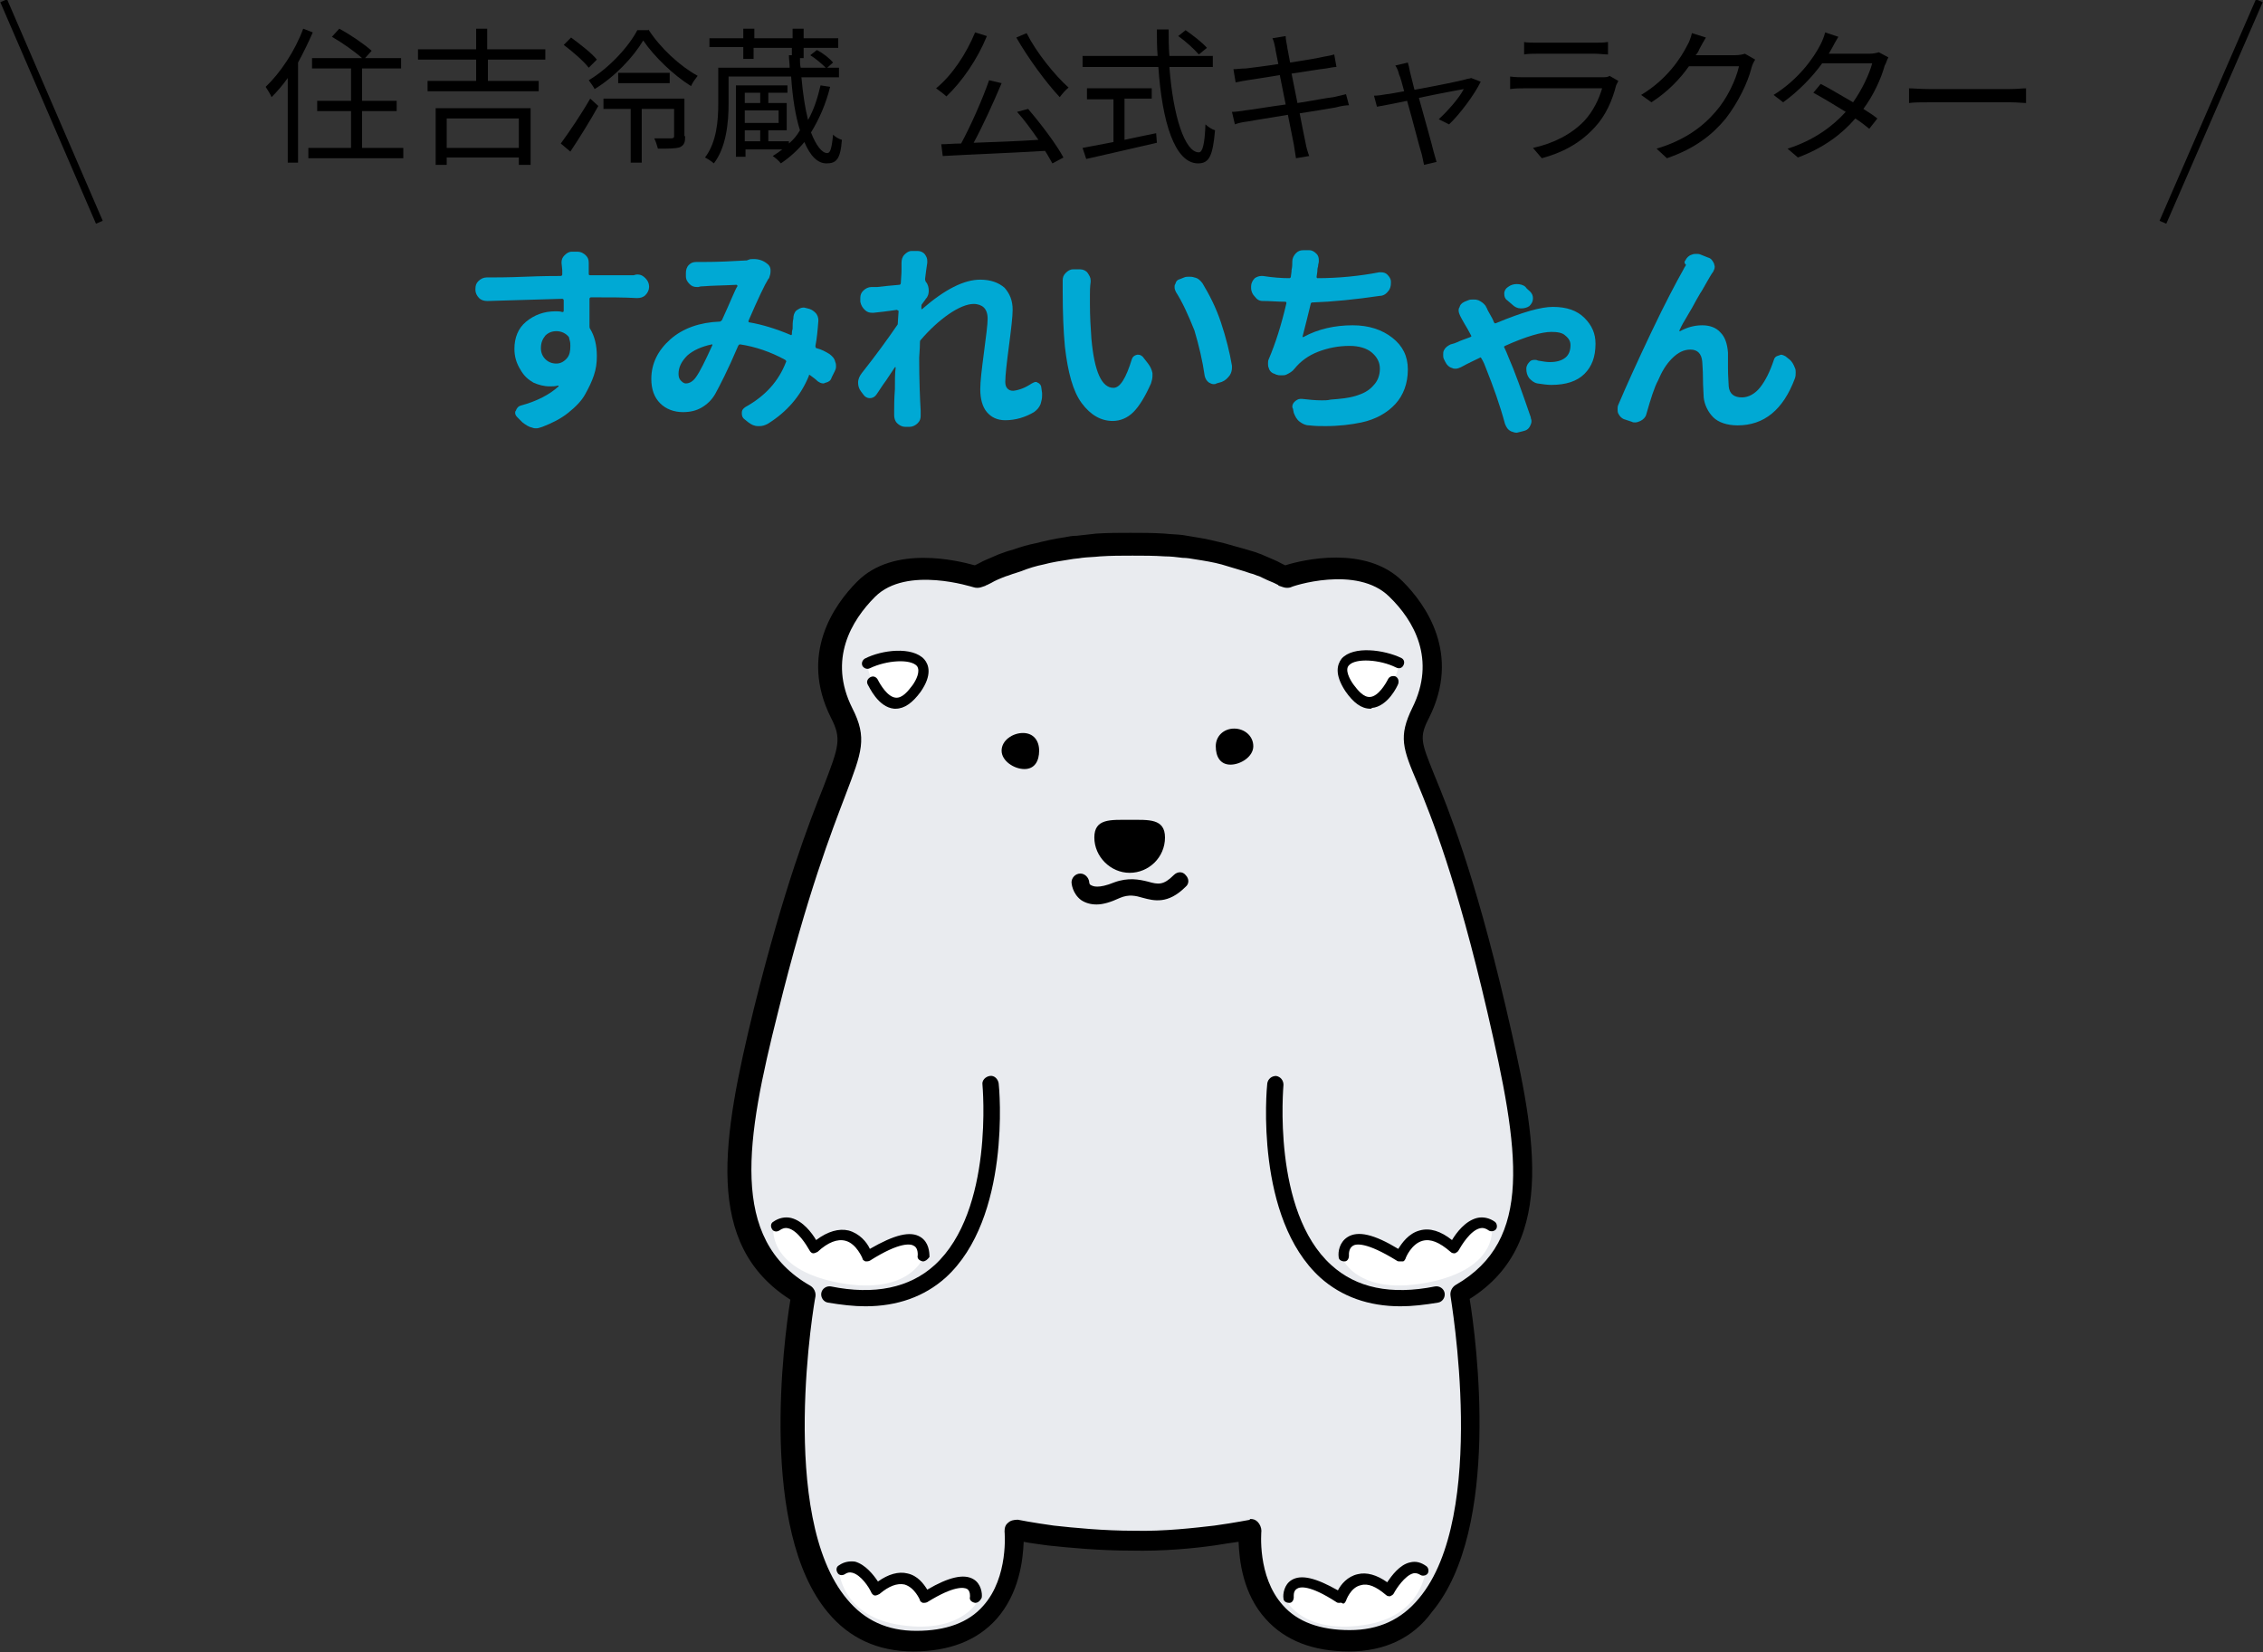 <?xml version="1.0" encoding="utf-8"?>
<!-- Generator: Adobe Illustrator 24.1.0, SVG Export Plug-In . SVG Version: 6.00 Build 0)  -->
<svg version="1.1" id="レイヤー_1" xmlns="http://www.w3.org/2000/svg" xmlns:xlink="http://www.w3.org/1999/xlink" x="0px"
	 y="0px" width="307.5px" height="224.5px" viewBox="0 0 307.5 224.5" style="enable-background:new 0 0 307.5 224.5;"
	 xml:space="preserve">
<rect x="0" y="0" width="307.5" height="224.5" fill="#333333" stroke="none"/>
<style type="text/css">
	.st0{fill:#E9EBEF;}
	.st1{fill:#FFFFFF;}
	.st2{fill:#00A9D4;}
	.st3{fill:none;stroke:#000000;stroke-miterlimit:10;}
</style>
<g>
	<g>
		<path class="st0" d="M203.5,137.2c-8.3-35.9-13.6-33.6-10.3-40.3c3.8-7.5,0-13.4-3.4-16.8c-5-5-14.9-1.7-14.9-1.7
			c-0.2-0.1-0.4-0.2-0.6-0.2c-0.2-0.1-0.4-0.2-0.6-0.3c-0.5-0.3-1.2-0.6-2.1-0.9c-0.4-0.1-0.8-0.3-1.2-0.5c-0.3-0.1-0.6-0.2-0.9-0.3
			c-0.9-0.3-2-0.6-3.1-0.9c-1.1-0.3-2.4-0.5-3.7-0.7c-0.6-0.1-1.2-0.2-1.8-0.2c-0.8-0.1-1.6-0.2-2.5-0.2c-1.4-0.1-2.9-0.1-4.5-0.1h0
			c-1.6,0-3.1,0-4.5,0.1c-0.9,0.1-1.8,0.1-2.6,0.2c-0.5,0.1-1,0.1-1.5,0.2c-1.4,0.2-2.7,0.5-3.8,0.7c-1.2,0.3-2.2,0.6-3.1,0.9
			c-0.3,0.1-0.6,0.2-0.9,0.3c-0.4,0.2-0.8,0.3-1.2,0.5c-0.9,0.4-1.6,0.7-2.1,0.9c-0.3,0.1-0.5,0.2-0.6,0.3c-0.2,0.1-0.4,0.1-0.6,0.2
			c0,0-9.9-3.4-14.9,1.7c-3.4,3.4-7.1,9.3-3.4,16.8c3.4,6.7-1.7,5.9-10.3,40.3c-4.5,18.2-6.7,31.9,5,38.7c0,0-8.4,47.1,15.1,47.1
			c15.1,0,13.4-15.1,13.4-15.1s2,0.4,5,0.8c3,0.4,7,0.8,11.1,0.7h0c4.1,0,8.1-0.3,11.1-0.7c3-0.4,5-0.8,5-0.8s-1.7,15.1,13.4,15.1
			c23.5,0,15.1-47.1,15.1-47.1C210.2,169.2,207.7,155.5,203.5,137.2z"/>
		<path d="M183.3,224.4c-4.9,0-8.7-1.5-11.3-4.4c-3.1-3.4-3.6-7.9-3.7-10.5c-0.8,0.1-2,0.3-3.3,0.5c-2.8,0.4-7,0.8-11.3,0.7
			c-4.3,0-8.5-0.4-11.3-0.7c-1.3-0.2-2.4-0.3-3.3-0.5c-0.1,2.5-0.6,7-3.7,10.5c-2.6,2.9-6.4,4.4-11.3,4.4c-4.8,0-8.7-1.8-11.6-5.3
			c-9.4-11.2-6-37-5.1-42.5c-11.8-7.5-9.3-21.8-4.9-39.8c4.1-16.4,7.4-24.9,9.4-29.9c2.1-5.5,2.5-6.5,1-9.4
			c-4.3-8.6,0.4-15.3,3.6-18.5c5-5,13.7-2.8,15.9-2.2l0.1,0c0.2-0.1,0.4-0.2,0.6-0.3c0.5-0.3,1.3-0.6,2.2-1c0.4-0.2,0.8-0.3,1.3-0.5
			c0.3-0.1,0.6-0.2,1-0.3c1.1-0.4,2.2-0.7,3.2-0.9c1.2-0.3,2.5-0.6,3.9-0.8c0.5-0.1,1-0.2,1.6-0.2c0.9-0.1,1.7-0.2,2.7-0.3
			c1.6-0.1,3.1-0.1,4.6-0.1c1.5,0,3,0,4.6,0.1c0.9,0.1,1.7,0.1,2.5,0.2c0.6,0.1,1.2,0.2,1.8,0.3c1.3,0.2,2.6,0.5,3.8,0.8
			c1.1,0.3,2.1,0.6,3.2,0.9c0.3,0.1,0.7,0.2,1,0.3c0.5,0.2,0.9,0.3,1.3,0.5c0.9,0.4,1.7,0.7,2.2,1c0.2,0.1,0.4,0.2,0.6,0.3l0.1,0
			c2.2-0.7,10.9-2.8,15.9,2.2c3.2,3.2,7.9,9.9,3.6,18.5c-1.4,2.7-1.1,3.3,0.7,7.8c1.9,4.6,5.4,13.2,9.7,31.5c0,0,0,0,0,0
			c3.8,16.4,7.4,32-4.9,39.7c0.9,5.5,4.3,31.2-5.1,42.5C192,222.6,188.1,224.4,183.3,224.4z M169.9,206.4c0.4,0,0.7,0.1,1,0.4
			c0.3,0.3,0.5,0.8,0.5,1.2c0,0.1-0.6,6.2,2.9,10.1c2,2.3,5.1,3.4,9.1,3.4c3.9,0,7-1.4,9.4-4.3c9.5-11.3,4.3-40.8,4.3-41.1
			c-0.1-0.6,0.2-1.2,0.7-1.5c10.6-6.1,8.7-18.1,4.3-37.1c-4.2-18.1-7.6-26.5-9.5-31.1c-2-4.7-2.6-6.3-0.7-10.2
			c3.3-6.6,0.2-11.9-3.1-15.1c-4.4-4.4-13.4-1.4-13.4-1.3c-0.3,0.1-0.7,0.1-1,0l-0.6-0.2c0,0-0.1,0-0.1-0.1
			c-0.2-0.1-0.4-0.2-0.6-0.3c-0.5-0.2-1.2-0.5-2-0.9c-0.4-0.1-0.7-0.3-1.2-0.4c-0.3-0.1-0.6-0.2-0.9-0.3c-1-0.3-2-0.6-3-0.9
			c-1.1-0.3-2.3-0.5-3.6-0.7c-0.6-0.1-1.1-0.2-1.7-0.2c-0.8-0.1-1.6-0.2-2.4-0.2c-1.5-0.1-2.9-0.1-4.4-0.1c-1.5,0-2.9,0-4.4,0.1
			c-0.9,0.1-1.7,0.1-2.5,0.2c-0.5,0.1-1,0.1-1.5,0.2c-1.3,0.2-2.6,0.4-3.7,0.7c-1,0.2-2,0.5-3,0.9c-0.3,0.1-0.6,0.2-0.9,0.3
			c-0.4,0.1-0.8,0.3-1.2,0.4c-0.8,0.3-1.5,0.6-2,0.9c-0.2,0.1-0.4,0.2-0.6,0.3c0,0-0.1,0-0.2,0.1l-0.6,0.2c-0.3,0.1-0.7,0.1-1,0
			c-0.1,0-9.1-3-13.4,1.3c-3.2,3.2-6.4,8.5-3.1,15.1c2.1,4.1,1.3,6-0.9,11.8c-1.9,5-5.2,13.4-9.2,29.6c-4.3,17.1-6.7,30.8,4.4,37.1
			c0.5,0.3,0.8,0.9,0.7,1.5c-0.1,0.3-5.2,29.8,4.3,41.1c2.4,2.9,5.5,4.3,9.4,4.3c4,0,7.1-1.1,9.1-3.4c3.5-3.9,2.9-10.1,2.9-10.1
			c0-0.5,0.1-0.9,0.5-1.2c0.3-0.3,0.8-0.4,1.3-0.4c0,0,2,0.4,4.9,0.8c2.7,0.3,6.8,0.7,10.9,0.7c4.1,0.1,8.3-0.4,10.9-0.7
			c2.9-0.4,4.8-0.8,4.9-0.8C169.7,206.4,169.8,206.4,169.9,206.4z"/>
		<g>
			<path class="st1" d="M202.7,166.6c-2.7-1.9-5.6,2.8-5.6,2.8c-5.2-4.5-7.3,1.2-7.3,1.2c-8.3-5.2-7.6,0-7.6,0s1.9,5.9,12.6,3.5
				C203.8,172,202.7,166.6,202.7,166.6z"/>
		</g>
		<g>
			<path class="st1" d="M193.7,213.4c-2.7-1.9-5.1,2.9-5.1,2.9c-5.2-4.5-6.2,1.2-6.2,1.2c-8.3-5.2-7.6,0-7.6,0s2.4,4.8,11.2,3.2
				C193.3,219.3,193.7,213.4,193.7,213.4z"/>
		</g>
		<g>
			<path d="M170.3,101.4c0,1.4-1.7,2.5-3.1,2.5s-2-1.1-2-2.5c0-1.4,1.1-2.4,2.5-2.4S170.3,100,170.3,101.4z"/>
		</g>
		<g>
			<path d="M136.1,102c0,1.4,1.7,2.5,3.1,2.5s2-1.1,2-2.5s-0.8-2.4-2.2-2.4S136.1,100.6,136.1,102z"/>
		</g>
		<g>
			<path d="M158.3,113.8c0,2.7-2.2,4.8-4.8,4.8s-4.8-2.2-4.8-4.8s2.2-2.4,4.8-2.4S158.3,111.2,158.3,113.8z"/>
		</g>
		<g>
			<path d="M149,122.9c-0.8,0-1.5-0.2-2.1-0.6c-1.2-0.9-1.3-2.3-1.3-2.4c0-0.6,0.5-1.2,1.2-1.2c0,0,0,0,0,0c0.6,0,1.1,0.5,1.2,1.1
				c0,0.1,0,0.4,0.3,0.5c0.2,0.1,0.9,0.5,3.1-0.4c1.9-0.7,3.4-0.4,4.6-0.1c1.4,0.4,2.1,0.5,3.5-0.9c0.5-0.5,1.2-0.5,1.6,0
				c0.5,0.5,0.5,1.2,0,1.6c-2.4,2.4-4.3,1.9-5.8,1.5c-1-0.3-1.9-0.5-3.1,0C150.9,122.6,149.9,122.9,149,122.9z"/>
		</g>
		<g>
			<path d="M117.6,177.5c-1.6,0-3.3-0.2-5.1-0.5c-0.6-0.1-1-0.7-0.9-1.3c0.1-0.6,0.7-1,1.3-0.9c5.9,1.2,10.7,0.2,14.1-2.9
				c8.1-7.4,6.5-24.4,6.5-24.5c-0.1-0.6,0.4-1.1,1-1.2c0.6-0.1,1.1,0.4,1.2,1c0.1,0.7,1.7,18.3-7.2,26.4
				C125.6,176.2,121.9,177.5,117.6,177.5z"/>
		</g>
		<g>
			<path class="st1" d="M117.7,90.1c3.4-1.7,10.1-1.7,6.7,3.4c-3.4,5-5.9-0.8-5.9-0.8"/>
			<path d="M121.7,96.3c-0.1,0-0.2,0-0.2,0c-2.2-0.2-3.4-3-3.6-3.3c-0.2-0.4,0-0.8,0.4-1c0.4-0.2,0.8,0,1,0.4
				c0.3,0.6,1.3,2.3,2.4,2.4c0.9,0.1,1.7-0.9,2.3-1.7c0.5-0.7,1.1-1.9,0.6-2.6c-0.9-1-4.1-0.8-6.4,0.3c-0.4,0.2-0.8,0-1-0.3
				c-0.2-0.4,0-0.8,0.3-1c2.3-1.2,6.5-1.7,8.1,0.1c0.6,0.7,1.1,2.1-0.5,4.4C124,95.5,122.9,96.3,121.7,96.3z"/>
		</g>
		<g>
			<path d="M190.3,177.5c-4.3,0-8-1.3-10.9-3.9c-8.9-8.1-7.3-25.6-7.2-26.4c0.1-0.6,0.6-1,1.2-1c0.6,0.1,1,0.6,1,1.2
				c0,0.2-1.6,17.2,6.5,24.5c3.4,3.1,8.1,4.1,14.1,2.9c0.6-0.1,1.2,0.3,1.3,0.9c0.1,0.6-0.3,1.2-0.9,1.3
				C193.6,177.3,191.9,177.5,190.3,177.5z"/>
		</g>
		<g>
			<path class="st1" d="M190.2,90.1c-3.4-1.7-10.1-1.7-6.7,3.4c3.4,5,5.9-0.8,5.9-0.8"/>
			<path d="M186.2,96.3c-1.2,0-2.3-0.8-3.4-2.4c-1.5-2.3-1.1-3.6-0.5-4.4c1.6-1.8,5.8-1.2,8.1-0.1c0.4,0.2,0.5,0.6,0.3,1
				c-0.2,0.4-0.6,0.5-1,0.3c-2.2-1.1-5.5-1.3-6.4-0.3c-0.6,0.6,0.1,1.9,0.6,2.6c0.6,0.8,1.4,1.8,2.3,1.7c1.1-0.1,2.1-1.8,2.4-2.4
				c0.2-0.4,0.6-0.5,1-0.4c0.4,0.2,0.5,0.6,0.4,1c-0.1,0.3-1.4,3.1-3.6,3.3C186.4,96.3,186.3,96.3,186.2,96.3z"/>
		</g>
		<g>
			<path d="M190.2,171.4c-0.1,0-0.3,0-0.4-0.1c-4.2-2.6-5.6-2.3-6-2c-0.6,0.4-0.5,1.3-0.5,1.3c0,0.4-0.2,0.8-0.6,0.8
				c-0.4,0-0.8-0.2-0.8-0.6c-0.1-0.7,0.1-2,1.2-2.7c1.4-0.9,3.6-0.4,6.9,1.6c0.5-0.8,1.4-2.1,2.9-2.5c1.4-0.4,2.9,0.1,4.4,1.3
				c0.6-1,1.8-2.6,3.4-3c0.8-0.2,1.7,0,2.4,0.5c0.3,0.2,0.4,0.7,0.2,1c-0.2,0.3-0.7,0.4-1,0.2c-0.4-0.3-0.8-0.4-1.2-0.3
				c-1.3,0.3-2.5,2.3-2.9,3c-0.1,0.2-0.3,0.3-0.5,0.4c-0.2,0-0.4,0-0.6-0.2c-1.5-1.3-2.7-1.8-3.8-1.5c-1.5,0.4-2.3,2.3-2.3,2.4
				c-0.1,0.2-0.2,0.4-0.4,0.4C190.3,171.4,190.3,171.4,190.2,171.4z"/>
		</g>
		<g>
			<path d="M182,217.8c-0.1,0-0.3,0-0.4-0.1c-3.7-2.4-5-2.1-5.4-1.8c-0.5,0.3-0.4,1.1-0.4,1.1c0,0.4-0.2,0.8-0.6,0.8
				c-0.4,0-0.8-0.2-0.8-0.6c-0.1-0.6,0.1-1.9,1.1-2.5c1.3-0.8,3.3-0.3,6.3,1.4c0.4-0.8,1.3-1.9,2.7-2.2c1.2-0.3,2.6,0.1,4,1.1
				c0.6-0.9,1.7-2.4,3.1-2.7c0.8-0.2,1.5,0,2.2,0.5c0.3,0.2,0.4,0.7,0.2,1c-0.2,0.3-0.7,0.4-1,0.2c-0.3-0.2-0.7-0.3-1-0.2
				c-1.1,0.3-2.3,2.1-2.6,2.7c-0.1,0.2-0.3,0.3-0.5,0.4c-0.2,0-0.4,0-0.6-0.2c-1.3-1.1-2.4-1.6-3.4-1.3c-1.4,0.3-2,2.1-2,2.1
				c-0.1,0.2-0.2,0.4-0.4,0.4C182.2,217.7,182.1,217.8,182,217.8z"/>
		</g>
		<g>
			<path class="st1" d="M114,213.4c2.7-1.9,5.1,2.9,5.1,2.9c5.2-4.5,6.2,1.2,6.2,1.2c8.3-5.2,7.6,0,7.6,0s-2.4,4.8-11.2,3.2
				C114.3,219.3,114,213.4,114,213.4z"/>
		</g>
		<g>
			<path d="M132.5,217.8C132.5,217.8,132.4,217.8,132.5,217.8c-0.5-0.1-0.8-0.4-0.7-0.8c0,0,0.1-0.8-0.4-1.1
				c-0.4-0.2-1.7-0.5-5.4,1.8c-0.2,0.1-0.4,0.1-0.6,0.1c-0.2-0.1-0.4-0.2-0.4-0.4c0,0-0.7-1.7-2.1-2.1c-1-0.2-2.1,0.2-3.4,1.3
				c-0.2,0.1-0.4,0.2-0.6,0.2c-0.2,0-0.4-0.2-0.5-0.4c-0.3-0.7-1.4-2.4-2.6-2.7c-0.4-0.1-0.7,0-1,0.2c-0.3,0.2-0.8,0.2-1-0.2
				c-0.2-0.3-0.2-0.8,0.2-1c0.7-0.5,1.5-0.6,2.2-0.5c1.4,0.4,2.5,1.8,3.1,2.7c1.4-1,2.8-1.4,4-1.1c1.4,0.3,2.2,1.4,2.7,2.2
				c2.9-1.7,5-2.2,6.3-1.4c1,0.6,1.2,1.9,1.1,2.5C133.2,217.5,132.9,217.8,132.5,217.8z"/>
		</g>
		<g>
			<path class="st1" d="M105.1,166.6c2.7-1.9,5.6,2.8,5.6,2.8c5.2-4.5,7.3,1.2,7.3,1.2c8.3-5.2,7.6,0,7.6,0s-1.9,5.9-12.6,3.5
				C104.1,172,105.1,166.6,105.1,166.6z"/>
		</g>
		<g>
			<path d="M125.4,171.4C125.3,171.4,125.3,171.4,125.4,171.4c-0.5-0.1-0.8-0.4-0.7-0.8c0,0,0.1-1-0.5-1.3c-0.4-0.3-1.9-0.6-6,2
				c-0.2,0.1-0.4,0.1-0.6,0.1c-0.2-0.1-0.4-0.2-0.4-0.4c0,0-0.8-2-2.3-2.4c-1.1-0.3-2.4,0.2-3.8,1.5c-0.2,0.1-0.4,0.2-0.6,0.2
				c-0.2,0-0.4-0.2-0.5-0.4c-0.4-0.7-1.6-2.7-2.9-3c-0.4-0.1-0.8,0-1.2,0.3c-0.3,0.2-0.8,0.2-1-0.2c-0.2-0.3-0.2-0.8,0.2-1
				c0.7-0.5,1.6-0.7,2.4-0.5c1.6,0.4,2.8,2,3.4,3c1.6-1.2,3.1-1.6,4.4-1.3c1.5,0.4,2.5,1.6,2.9,2.5c3.3-1.9,5.5-2.5,6.9-1.6
				c1.1,0.7,1.2,2,1.2,2.7C126,171.2,125.7,171.4,125.4,171.4z"/>
		</g>
	</g>
	<g>
		<path class="st2" d="M86.6,37.3c0.5,0,0.8,0.2,1.1,0.5c0.3,0.3,0.5,0.7,0.5,1.1v0.1c0,0.4-0.2,0.8-0.5,1.1
			c-0.3,0.3-0.7,0.4-1.1,0.4c0,0,0,0-0.1,0c-1.7-0.1-3.7-0.1-6.2-0.1c-0.1,0-0.2,0.1-0.2,0.2c0,0.9,0,2.1,0,3.7c0,0.1,0,0.3,0.1,0.4
			c0.6,1,0.9,2.2,0.9,3.7c0,0.9-0.1,1.7-0.4,2.6c-0.3,0.9-0.7,1.7-1.2,2.6c-0.5,0.9-1.3,1.7-2.3,2.5c-1,0.8-2.2,1.4-3.5,1.9
			c-0.3,0.1-0.6,0.2-0.8,0.2c-0.2,0-0.4,0-0.6-0.1c-0.5-0.1-0.9-0.4-1.3-0.7l-0.7-0.7c-0.2-0.2-0.3-0.4-0.3-0.6c0-0.1,0-0.2,0.1-0.3
			c0.1-0.3,0.3-0.6,0.7-0.7c2.2-0.6,3.9-1.5,5.1-2.6c0,0,0,0,0-0.1c0,0,0,0-0.1,0c-0.4,0.1-0.7,0.1-1.1,0.1c-0.8,0-1.5-0.2-2.2-0.5
			c-0.7-0.4-1.3-0.9-1.8-1.8c-0.5-0.8-0.8-1.7-0.8-2.8c0-1.5,0.5-2.8,1.6-3.7s2.4-1.4,4-1.4c0.3,0,0.6,0,0.9,0.1
			c0.1,0,0.2,0,0.2-0.2v-1.4c0-0.1-0.1-0.2-0.2-0.2c-3.3,0.1-6.7,0.2-10.1,0.3c0,0,0,0-0.1,0c-0.4,0-0.8-0.1-1.1-0.4
			c-0.3-0.3-0.5-0.7-0.5-1.1v-0.1c0-0.5,0.1-0.8,0.4-1.1c0.3-0.3,0.7-0.5,1.1-0.5c1.1,0,2.9,0,5.3-0.1c2.4-0.1,4-0.1,4.8-0.1
			c0.1,0,0.2-0.1,0.2-0.2c0-0.3,0-0.5,0-0.6l-0.1-1c0-0.4,0.1-0.7,0.4-1c0.3-0.3,0.6-0.5,1-0.5h0.8c0.4,0,0.8,0.2,1.1,0.5
			c0.3,0.3,0.4,0.6,0.4,1c0,0,0,0.2,0,0.4c0,0.1,0,0.2,0,0.3c0,0.1,0,0.2,0,0.2c0,0.1,0,0.2,0,0.3c0,0.1,0,0.3,0,0.3
			c0,0.1,0,0.2,0.2,0.2c0.6,0,1.6,0,3.1,0c1.2,0,2.1,0,2.8,0C86.4,37.3,86.5,37.3,86.6,37.3z M73.5,47.3c0,0.6,0.2,1.1,0.6,1.5
			c0.4,0.4,0.9,0.6,1.5,0.6c0.6,0,1.1-0.3,1.5-0.8c0.3-0.4,0.4-0.9,0.4-1.6c0-0.2,0-0.5-0.1-0.8c0-0.1-0.1-0.3-0.1-0.4
			c-0.4-0.5-1-0.8-1.7-0.8c-0.6,0-1.1,0.2-1.5,0.6C73.7,46.1,73.5,46.6,73.5,47.3z"/>
		<path class="st2" d="M112.7,48.1c0.4,0.3,0.7,0.6,0.8,1.1c0.1,0.2,0.1,0.4,0.1,0.6c0,0.3-0.1,0.5-0.2,0.7l-0.4,0.8
			c-0.1,0.4-0.4,0.6-0.8,0.7c-0.1,0-0.2,0.1-0.3,0.1c-0.3,0-0.5-0.1-0.8-0.3c-0.3-0.3-0.6-0.5-1-0.8c-0.1-0.1-0.2-0.1-0.2,0.1
			c-1.1,2.7-3,4.9-5.6,6.5c-0.4,0.2-0.7,0.3-1.1,0.3c-0.1,0-0.1,0-0.2,0c-0.5,0-0.9-0.2-1.3-0.5l-0.5-0.4c-0.3-0.2-0.4-0.5-0.4-0.8
			c0,0,0-0.1,0-0.1c0-0.4,0.2-0.6,0.5-0.8c2.7-1.5,4.5-3.5,5.5-6.1c0.1-0.1,0-0.2-0.1-0.3c-2-1.1-4.1-1.8-6.1-2.1
			c-0.1,0-0.2,0-0.3,0.2c-1.4,3.3-2.5,5.4-3.1,6.5c-0.5,0.9-1.2,1.5-1.9,1.9c-0.7,0.4-1.5,0.6-2.5,0.6c-1.2,0-2.3-0.4-3.1-1.2
			c-0.8-0.8-1.2-1.9-1.2-3.3c0-2.1,0.9-3.9,2.6-5.4c1.7-1.5,4-2.3,6.7-2.4c0.1,0,0.2-0.1,0.3-0.2c1.2-2.6,1.8-4.2,2.1-4.6
			c0,0,0-0.1,0-0.1c0,0-0.1-0.1-0.1-0.1c-1.9,0.1-3.4,0.1-4.5,0.2c-0.2,0-0.4,0-0.7,0.1c-0.1,0-0.1,0-0.2,0c-0.4,0-0.7-0.1-1-0.4
			c-0.3-0.3-0.5-0.6-0.5-1.1v-0.4c0-0.4,0.1-0.8,0.4-1.1c0.3-0.3,0.6-0.4,1-0.4c0,0,0,0,0.1,0c0.2,0,0.5,0,0.7,0
			c2.2,0,4.1-0.1,5.8-0.2c0.2,0,0.3,0,0.5-0.1c0.2-0.1,0.5-0.1,0.7-0.1c0.7,0,1.3,0.2,1.8,0.6c0.3,0.2,0.5,0.5,0.5,0.9
			c0,0.1,0,0.1,0,0.2c0,0.3-0.1,0.6-0.2,0.9c0,0,0,0-0.1,0.1c-0.5,0.8-1.4,2.7-2.7,5.7c0,0.1,0,0.2,0.1,0.2c1.8,0.3,3.7,0.9,5.6,1.7
			c0.1,0.1,0.2,0,0.2-0.1c0-0.2,0-0.4,0.1-0.7c0-0.5,0-1,0.1-1.4c0-0.4,0.1-0.8,0.4-1.1c0.3-0.2,0.6-0.4,0.9-0.4c0.1,0,0.1,0,0.2,0
			l0.4,0.1c0.5,0.1,0.8,0.3,1.1,0.6c0.3,0.3,0.4,0.7,0.4,1c0,0.1,0,0.1,0,0.1c-0.1,1.3-0.2,2.4-0.4,3.4c0,0.1,0,0.2,0.1,0.3
			C111.7,47.5,112.2,47.8,112.7,48.1z M94.6,51.2c0.5-0.7,1.2-2.1,2.2-4.3c0,0,0-0.1,0-0.1c0,0-0.1,0-0.1,0
			c-1.4,0.3-2.5,0.8-3.3,1.5c-0.8,0.8-1.2,1.6-1.2,2.5c0,0.4,0.1,0.7,0.3,0.9c0.2,0.2,0.4,0.4,0.7,0.4
			C93.7,52.1,94.2,51.8,94.6,51.2z"/>
		<path class="st2" d="M140.2,52.1c0.2-0.1,0.4-0.2,0.5-0.2c0.1,0,0.2,0,0.3,0.1c0.3,0.1,0.5,0.4,0.5,0.7l0.1,0.7c0,0.1,0,0.3,0,0.4
			c0,0.4-0.1,0.7-0.2,1.1c-0.2,0.5-0.5,0.8-0.9,1.1c-1.2,0.7-2.5,1.1-3.9,1.1c-1.1,0-1.9-0.4-2.5-1.1s-0.9-1.8-0.9-3.1
			c0-1.1,0.2-2.7,0.5-5c0.3-2.3,0.5-3.8,0.5-4.6c0-0.7-0.2-1.2-0.5-1.5c-0.3-0.3-0.8-0.5-1.4-0.5c-0.9,0-2.1,0.5-3.4,1.4
			c-1.3,0.9-2.6,2.1-3.8,3.5c-0.1,0.1-0.1,0.2-0.1,0.4c0,0.9-0.1,1.6-0.1,2c0,3.1,0.1,5.5,0.2,7.2c0,0.1,0,0.3,0,0.5
			c0,0.1,0,0.1,0,0.2c0,0.4-0.1,0.7-0.4,1c-0.3,0.3-0.7,0.5-1.1,0.5h-0.6c-0.4,0-0.8-0.2-1.1-0.5c-0.3-0.3-0.4-0.7-0.4-1.1v-0.5
			c0-0.7,0-1.7,0.1-3c0-1.2,0-2.2,0.1-2.9c0,0,0-0.1,0-0.1c0,0-0.1,0-0.1,0c-0.2,0.3-0.6,0.9-1.2,1.8c-0.6,0.8-1,1.5-1.3,1.9
			c-0.2,0.3-0.5,0.5-0.9,0.5c-0.4,0-0.7-0.2-0.9-0.5l-0.3-0.4c-0.3-0.4-0.4-0.8-0.4-1.2c0-0.5,0.2-0.9,0.5-1.3
			c1.9-2.4,3.5-4.6,4.8-6.5c0.1-0.1,0.1-0.2,0.1-0.4l0.1-1.5c0-0.1,0-0.1-0.1-0.1c0,0-0.1-0.1-0.1-0.1c-0.1,0-1.2,0.2-3.2,0.4
			c-0.1,0-0.2,0-0.2,0c-0.4,0-0.7-0.1-1-0.4c-0.3-0.3-0.5-0.6-0.6-1.1l0-0.3c0-0.1,0-0.1,0-0.2c0-0.4,0.1-0.7,0.4-1
			c0.3-0.3,0.7-0.5,1.1-0.5c0.2,0,0.5,0,0.8,0c0.8-0.1,1.8-0.2,3-0.3c0.1,0,0.2-0.1,0.2-0.2c0.1-1.2,0.1-1.8,0.1-1.9
			c0-0.1,0-0.2,0-0.4c0,0,0-0.2,0-0.5c0-0.4,0.1-0.8,0.4-1.1c0.3-0.3,0.6-0.5,1-0.5h0l0.8,0c0.4,0,0.8,0.2,1,0.5
			c0.2,0.3,0.3,0.5,0.3,0.9c0,0.1,0,0.2,0,0.2c-0.1,0.6-0.2,1.4-0.3,2.2c0,0.1,0,0.2,0.1,0.4c0.3,0.3,0.4,0.8,0.4,1.2
			c0,0.4-0.1,0.8-0.4,1.1c-0.1,0.2-0.3,0.4-0.5,0.7c-0.1,0.1-0.1,0.2-0.1,0.4c0,0.1,0,0.1,0,0.2c0,0,0,0.1,0,0.1c0,0,0.1,0,0.1,0
			c3.1-2.7,5.7-4,7.9-4c1.4,0,2.5,0.4,3.3,1.1c0.7,0.8,1.1,1.7,1.1,3c0,0.9-0.2,2.6-0.5,4.9c-0.3,2.3-0.5,4-0.5,4.9
			c0,0.4,0.1,0.7,0.3,0.9c0.2,0.2,0.4,0.3,0.8,0.3C138.5,53,139.3,52.7,140.2,52.1z"/>
		<path class="st2" d="M144.4,38.1c0-0.4,0.1-0.7,0.4-1c0.3-0.3,0.6-0.5,1-0.5h0h1c0.4,0,0.8,0.2,1,0.5c0.2,0.3,0.4,0.6,0.4,1
			c0,0.1,0,0.1,0,0.2c-0.1,0.7-0.1,1.3-0.1,1.8c0,0.4,0,0.8,0,1.2c0,1.7,0.1,3.3,0.2,4.7c0.4,4.5,1.4,6.7,3,6.7
			c0.9,0,1.7-1.3,2.5-3.9c0.1-0.3,0.3-0.5,0.7-0.6c0.1,0,0.1,0,0.2,0c0.2,0,0.4,0.1,0.6,0.3l0.7,0.9c0.3,0.4,0.5,0.8,0.6,1.3
			c0,0.1,0,0.3,0,0.4c0,0.3-0.1,0.7-0.2,1c-0.8,1.8-1.6,3.1-2.4,3.9c-0.8,0.8-1.8,1.2-2.8,1.2c-1.6,0-3-0.8-4.2-2.4
			c-1.2-1.6-1.9-4.2-2.3-7.7c-0.2-2.1-0.3-4.6-0.3-7.5L144.4,38.1z M159.8,39.7c-0.1-0.2-0.2-0.4-0.2-0.7c0-0.1,0-0.3,0.1-0.4
			c0.1-0.4,0.3-0.6,0.7-0.7l0.5-0.2c0.2-0.1,0.5-0.1,0.7-0.1c0.2,0,0.4,0,0.7,0.1c0.5,0.1,0.8,0.4,1.1,0.8c0.9,1.5,1.8,3.2,2.5,5.3
			s1.2,4.1,1.5,5.9c0,0.1,0,0.2,0,0.3c0,0.3-0.1,0.7-0.3,1c-0.3,0.4-0.6,0.7-1.1,0.9l-0.7,0.2c-0.1,0.1-0.3,0.1-0.4,0.1
			c-0.2,0-0.4-0.1-0.6-0.2c-0.3-0.2-0.5-0.5-0.6-0.9c-0.3-2.1-0.8-4.2-1.4-6.2C161.5,42.9,160.7,41.1,159.8,39.7z"/>
		<path class="st2" d="M187.4,37c0.1,0,0.2,0,0.3,0c0.3,0,0.6,0.1,0.8,0.3c0.3,0.3,0.5,0.6,0.5,1v0.1c0,0.5-0.1,0.9-0.4,1.2
			c-0.3,0.4-0.7,0.6-1.1,0.6c-3.4,0.5-6.4,0.8-9.2,0.9c-0.1,0-0.2,0.1-0.2,0.2c-0.4,1.7-0.8,3.2-1.1,4.4c0,0,0,0.1,0,0.1
			c0,0,0.1,0,0.1,0c2-1.1,4.3-1.6,6.7-1.6c2.2,0,4,0.6,5.4,1.7c1.4,1.1,2.1,2.5,2.1,4.3c0,1.9-0.6,3.5-1.7,4.7
			c-1.1,1.2-2.7,2.1-4.6,2.5c-1.4,0.3-3.1,0.5-4.9,0.5c-0.7,0-1.4,0-2.2-0.1c-0.5,0-0.9-0.2-1.3-0.5c-0.4-0.3-0.6-0.7-0.8-1.2
			l-0.1-0.5c0-0.1-0.1-0.2-0.1-0.3c0-0.3,0.1-0.5,0.3-0.7c0.2-0.2,0.5-0.4,0.8-0.4c0.1,0,0.1,0,0.2,0c0.9,0.1,1.8,0.2,2.7,0.2
			c0.4,0,0.8,0,1.2-0.1c1.3-0.1,2.4-0.2,3.4-0.5c1-0.3,1.8-0.7,2.4-1.4c0.6-0.6,0.9-1.4,0.9-2.3c0-0.9-0.4-1.6-1.1-2.2
			c-0.7-0.6-1.8-0.9-3-0.9c-1.6,0-3,0.3-4.3,0.8c-1.3,0.5-2.4,1.3-3.2,2.3c-0.3,0.4-0.7,0.6-1.1,0.8c-0.2,0.1-0.4,0.1-0.7,0.1
			s-0.4,0-0.7-0.1l-0.2-0.1c-0.4-0.1-0.7-0.4-0.8-0.8c-0.1-0.2-0.1-0.4-0.1-0.6c0-0.2,0-0.4,0.1-0.6c0.9-2.1,1.7-4.6,2.4-7.6
			c0-0.1,0-0.2-0.2-0.2c-1,0-2-0.1-3-0.1c-0.5,0-0.8-0.2-1.1-0.6c-0.3-0.3-0.5-0.7-0.5-1.2v-0.2c0-0.4,0.2-0.8,0.5-1.1
			c0.3-0.2,0.6-0.3,0.9-0.3c0.1,0,0.1,0,0.2,0c1.3,0.2,2.5,0.3,3.6,0.3c0.1,0,0.2-0.1,0.2-0.2c0.1-0.6,0.1-0.9,0.1-0.9
			c0.1-0.5,0.1-0.8,0.1-1.2c0-0.4,0.2-0.8,0.5-1.1c0.3-0.3,0.6-0.4,1-0.4c0,0,0,0,0.1,0l0.7,0c0.4,0,0.7,0.2,1,0.5
			c0.2,0.2,0.3,0.5,0.3,0.8c0,0.1,0,0.2,0,0.3c0,0.1-0.1,0.3-0.1,0.6c-0.1,0.3-0.1,0.5-0.1,0.7l-0.1,0.7c0,0.1,0,0.1,0,0.1
			c0,0,0.1,0.1,0.1,0.1C181.9,37.8,184.8,37.5,187.4,37z"/>
		<path class="st2" d="M198.4,42.9c-0.1-0.2-0.2-0.5-0.2-0.7c0-0.1,0-0.3,0.1-0.4c0.1-0.4,0.3-0.6,0.7-0.8l0.5-0.2
			c0.2-0.1,0.4-0.1,0.7-0.1s0.4,0,0.7,0.1c0.4,0.2,0.7,0.4,1,0.8c0,0.1,0,0.1,0.1,0.2c0,0,0.1,0.3,0.4,0.8c0.3,0.5,0.5,0.9,0.6,1.2
			c0.1,0.1,0.1,0.2,0.3,0.1c3.6-1.5,6.1-2.2,7.7-2.2c1.9,0,3.3,0.5,4.3,1.5c1,1,1.5,2.1,1.5,3.5c0,1.8-0.5,3.1-1.5,4.1
			c-1,1-2.5,1.5-4.5,1.5c-0.6,0-1.2-0.1-1.9-0.2c-0.5-0.1-0.8-0.4-1.1-0.7c-0.3-0.4-0.4-0.8-0.4-1.3c0-0.4,0.2-0.7,0.5-1
			c0.2-0.2,0.5-0.2,0.7-0.2c0.1,0,0.2,0,0.4,0.1c0.6,0.1,1.1,0.2,1.6,0.2c0.9,0,1.6-0.2,2.1-0.6c0.5-0.4,0.7-1,0.7-1.7
			c0-0.5-0.2-0.9-0.7-1.3c-0.4-0.4-1.1-0.5-1.9-0.5c-1.3,0-3.4,0.6-6.3,1.9c-0.1,0.1-0.2,0.1-0.1,0.2c0.2,0.4,0.4,0.9,0.6,1.4
			c0.8,1.8,1.8,4.6,3,8.1c0,0.2,0.1,0.3,0.1,0.5c0,0.3-0.1,0.5-0.2,0.7c-0.2,0.4-0.5,0.6-1,0.7l-0.4,0.1c-0.1,0-0.3,0.1-0.4,0.1
			c-0.3,0-0.5-0.1-0.8-0.2c-0.4-0.2-0.6-0.5-0.8-1c-0.7-2.6-1.6-5.1-2.6-7.6c-0.1-0.3-0.3-0.8-0.6-1.3c-0.1-0.1-0.1-0.2-0.2-0.1
			c-0.6,0.3-1.5,0.7-2.6,1.3c-0.2,0.1-0.5,0.2-0.7,0.2c-0.2,0-0.3,0-0.5-0.1c-0.4-0.1-0.7-0.4-0.9-0.8l-0.2-0.4
			c-0.1-0.2-0.1-0.4-0.1-0.6s0-0.4,0.1-0.6c0.2-0.4,0.5-0.6,0.9-0.8c0.4-0.1,0.7-0.2,0.9-0.3c0.4-0.2,1-0.4,1.8-0.7
			c0.1-0.1,0.2-0.1,0.1-0.2c-0.3-0.6-0.6-1.1-0.9-1.6C198.6,43.3,198.5,43.1,198.4,42.9z M207.9,39.6c0.3,0.3,0.4,0.6,0.4,0.9
			c0,0.5-0.2,0.8-0.5,1.1c-0.3,0.2-0.7,0.3-1,0.3c-0.1,0-0.1,0-0.2,0c-0.4,0-0.8-0.2-1.1-0.5c-0.2-0.2-0.5-0.4-0.7-0.6
			c-0.3-0.2-0.4-0.5-0.4-0.9c0-0.4,0.2-0.7,0.5-0.9c0.4-0.3,0.8-0.4,1.2-0.4c0.4,0,0.9,0.1,1.2,0.4
			C207.4,39.2,207.7,39.4,207.9,39.6z"/>
		<path class="st2" d="M229,35.4c0.2-0.4,0.5-0.7,0.9-0.8c0.2-0.1,0.4-0.1,0.6-0.1s0.4,0,0.6,0.1l1,0.4c0.4,0.1,0.6,0.4,0.8,0.8
			c0,0.1,0.1,0.3,0.1,0.4c0,0.3-0.1,0.5-0.2,0.7c-0.3,0.4-0.5,0.8-0.8,1.3s-0.6,1.1-1,1.7c-0.4,0.7-0.7,1.2-0.9,1.6
			c-0.2,0.4-0.6,1-1.1,1.9c-0.5,0.8-0.7,1.3-0.8,1.5c0,0,0,0,0,0.1c0,0,0,0,0.1,0c0.9-0.5,1.9-0.8,3-0.8c1,0,1.9,0.3,2.5,1
			c0.6,0.6,0.9,1.5,1,2.7c0,0.1,0,0.8,0,2.1c0,1.2,0.1,2.1,0.1,2.5c0.1,1,0.7,1.5,1.8,1.5c0.9,0,1.8-0.5,2.5-1.4
			c0.7-0.9,1.3-2.1,1.8-3.6c0.1-0.4,0.3-0.6,0.7-0.7c0.1,0,0.2-0.1,0.3-0.1c0.2,0,0.4,0.1,0.6,0.2l0.5,0.4c0.4,0.3,0.6,0.7,0.8,1.2
			c0.1,0.2,0.1,0.4,0.1,0.6c0,0.3,0,0.5-0.1,0.8c-1.6,4.3-4.2,6.4-7.8,6.4c-1.4,0-2.6-0.4-3.3-1.1s-1.2-1.7-1.3-2.7
			c0-0.5-0.1-1.4-0.1-2.6c0-1.2-0.1-2-0.1-2.3c-0.1-1-0.6-1.6-1.6-1.6c-0.9,0-1.7,0.4-2.5,1.2c-0.8,0.8-1.4,1.8-1.9,3
			c-0.5,0.9-1,2.5-1.6,4.6c-0.1,0.4-0.4,0.7-0.8,0.9c-0.2,0.1-0.5,0.2-0.7,0.2c-0.2,0-0.3,0-0.5-0.1l-0.9-0.3
			c-0.4-0.1-0.7-0.4-0.9-0.8c-0.1-0.2-0.1-0.4-0.1-0.6c0-0.2,0-0.4,0.1-0.6c1.1-2.6,2.6-5.9,4.5-9.9c1.9-4,3.4-6.8,4.3-8.4
			c0.1-0.2,0.2-0.4,0.4-0.7C228.8,35.7,228.9,35.5,229,35.4z"/>
	</g>
	<g>
		<g>
			<path d="M42.5,4.4c-0.6,1.4-1.3,2.8-2,4.1v13.6h-1.4V10.6c-0.7,1-1.5,1.9-2.2,2.6c-0.1-0.3-0.6-1.1-0.8-1.4c2-1.9,4-4.9,5.1-7.9
				L42.5,4.4z M54.8,20.1v1.4H41.9v-1.4h5.8v-5h-4.6v-1.4h4.6V9.3h-5.3V7.9h6.8c-1-0.9-2.7-2.1-4.1-2.9l1-1.1c1.5,0.8,3.4,2.1,4.4,3
				l-0.9,1h4.9v1.4h-5.3v4.4h4.7v1.4h-4.7v5H54.8z"/>
			<path d="M66.3,8.1V11h6.9v1.4H58.1V11h6.6V8.1h-7.9V6.7h7.9V3.9h1.5v2.8h7.9v1.4H66.3z M59.2,14.7h12.9v7.7h-1.6v-1h-9.8v1h-1.5
				V14.7z M60.7,16.1v4h9.8v-4H60.7z"/>
			<path d="M76.2,19.5c1.1-1.5,2.8-4,4-6.1l1.1,1c-1.1,2-2.6,4.4-3.8,6.2L76.2,19.5z M80,9.2c-0.7-0.9-2.2-2.2-3.4-3.1l1-1
				c1.2,0.9,2.8,2.1,3.5,3L80,9.2z M88.1,4c1.6,2.5,4.3,5,6.7,6.3c-0.3,0.4-0.7,0.9-0.9,1.4c-2.4-1.5-5-4-6.5-6.2
				c-1.3,2.2-3.8,4.9-6.6,6.6c-0.2-0.4-0.6-0.9-0.8-1.2c2.7-1.6,5.4-4.5,6.6-6.8H88.1z M93.1,18.5c0,0.8-0.1,1.2-0.7,1.5
				c-0.6,0.2-1.5,0.2-3,0.2c-0.1-0.4-0.3-1-0.5-1.4c1.1,0,2,0,2.3,0c0.3,0,0.4-0.1,0.4-0.3v-3.7h-4.4v7.3h-1.5v-7.3H82v-1.4h11V18.5
				z M91,9.9v1.4h-7V9.9H91z"/>
			<path d="M112.8,11.8c-0.6,2.4-1.5,4.4-2.6,6.2c0.7,1.8,1.5,2.8,2.2,2.8c0.4,0,0.6-0.5,0.8-2.5c0.3,0.3,0.8,0.6,1.2,0.7
				c-0.2,2.7-0.8,3.2-2.1,3.2c-1.2,0-2.2-1-3-2.9c-0.9,1.1-2,2.1-3.2,2.9c-0.2-0.3-0.8-0.8-1.1-1c0.5-0.3,0.9-0.6,1.3-0.9h-5v1H100
				v-9.7h7v1h-2.6V14h2.5v3.7h-2.5v1.5h2.8v0.3c0.6-0.5,1.1-1.1,1.5-1.8c-0.6-1.9-1-4.3-1.2-7.3h-8.5v3.7c0,2.5-0.3,5.9-2,8.1
				c-0.2-0.2-0.8-0.6-1.2-0.8c1.6-2.1,1.8-5.1,1.8-7.3V9.2h9.7c0-0.6-0.1-1.1-0.1-1.7h0.4v-1h-5.2V8H101V6.4h-4.6V5.2h4.6V3.9h1.5
				v1.3h5.2V3.9h1.5v1.3h4.7v1.3h-4.7v1.4h-0.5c0,0.5,0,0.9,0.1,1.3h3.4c-0.5-0.5-1.3-1.2-2.1-1.7l0.9-0.7c0.8,0.4,1.7,1.1,2.2,1.7
				l-0.8,0.7h1.6v1.3h-5.1c0.2,2.3,0.5,4.2,0.9,5.8c0.8-1.4,1.3-3,1.7-4.7L112.8,11.8z M101.2,12.6V14h2.1v-1.4H101.2z M105.8,15
				h-4.6v1.7h4.6V15z M101.2,19.2h2.1v-1.5h-2.1V19.2z"/>
			<path d="M134.1,4.9c-1.3,3.2-3.4,6.2-5.5,8.2c-0.3-0.3-1-0.8-1.4-1.1c2.2-1.8,4.1-4.7,5.3-7.6L134.1,4.9z M139.7,14.8
				c1.8,2.1,3.9,4.9,4.8,6.6l-1.5,0.8c-0.3-0.5-0.6-1.1-1-1.7c-5,0.3-10.4,0.5-13.9,0.7l-0.2-1.6c0.8,0,1.7-0.1,2.7-0.1
				c1.3-2.4,2.9-6,3.8-8.6l1.7,0.4c-1.1,2.6-2.5,5.7-3.8,8.1c2.7-0.1,5.8-0.2,8.8-0.4c-0.9-1.3-1.9-2.7-2.9-3.8L139.7,14.8z
				 M139.5,4.5c1.3,2.6,3.8,5.7,5.7,7.4c-0.4,0.3-0.9,0.9-1.2,1.3c-1.8-1.9-4.3-5.3-5.9-8.1L139.5,4.5z"/>
			<path d="M158.9,9.1c0.5,6.7,2.1,11.6,4,11.6c0.5,0,0.8-1.1,0.9-3.8c0.3,0.3,0.9,0.7,1.3,0.8c-0.3,3.5-0.8,4.5-2.3,4.5
				c-3.2,0-4.9-5.7-5.4-13.1h-10.3V7.6h10.2c-0.1-1.2-0.1-2.4-0.1-3.6h1.6c0,1.2,0,2.4,0.1,3.6h5.9v1.5H158.9z M152.8,19
				c1.4-0.3,2.8-0.6,4.3-0.9l0.1,1.3c-3.4,0.8-7,1.6-9.6,2.2l-0.5-1.5c1.1-0.2,2.6-0.5,4.2-0.8v-5.8h-3.6V12h8.8v1.4h-3.7V19z
				 M162.9,7.4c-0.6-0.7-1.8-1.8-2.8-2.5l1-0.8c1,0.7,2.3,1.7,2.9,2.4L162.9,7.4z"/>
			<path d="M183.3,14.3c-0.4,0-1.1,0.1-1.8,0.3c-1.1,0.2-3,0.5-4.9,0.8c0.4,2,0.7,3.6,0.8,4c0.1,0.6,0.3,1.3,0.5,1.8l-1.8,0.3
				c-0.1-0.7-0.2-1.3-0.3-1.9c-0.1-0.4-0.4-2.1-0.8-4c-2.3,0.4-4.4,0.7-5.4,0.9c-0.8,0.1-1.3,0.2-1.8,0.4l-0.4-1.7
				c0.5,0,1.2-0.1,1.8-0.2c1-0.1,3.2-0.5,5.5-0.8l-0.8-4c-1.9,0.3-3.6,0.6-4.4,0.7c-0.6,0.1-1.2,0.2-1.6,0.3l-0.3-1.8
				c0.5,0,1-0.1,1.7-0.1c0.8-0.1,2.5-0.3,4.4-0.6c-0.2-1.1-0.4-1.9-0.4-2.1c-0.1-0.5-0.2-1-0.4-1.4l1.8-0.3c0,0.4,0.1,0.9,0.2,1.4
				c0,0.2,0.2,1,0.4,2.2c1.9-0.3,3.8-0.6,4.6-0.8c0.6-0.1,1.1-0.2,1.4-0.3l0.3,1.7c-0.3,0-0.9,0.1-1.4,0.2c-0.9,0.1-2.7,0.4-4.7,0.7
				l0.8,4c2-0.3,3.9-0.7,4.9-0.8c0.8-0.2,1.3-0.3,1.7-0.4L183.3,14.3z"/>
			<path d="M201.2,11.1c-0.8,1.7-2.9,4.5-4.3,5.8l-1.4-0.7c1.2-1.1,2.8-2.9,3.4-4.1c-0.5,0.1-3.3,0.6-6.1,1.2c0.8,2.9,1.8,6.4,2,7.3
				c0.1,0.4,0.3,1,0.4,1.4l-1.7,0.4c-0.1-0.4-0.2-1-0.3-1.4c-0.3-0.9-1.2-4.5-2-7.3c-1.9,0.4-3.5,0.7-4.1,0.8l-0.4-1.5
				c0.6,0,1.1-0.1,1.7-0.2c0.3,0,1.2-0.2,2.4-0.4c-0.3-1.1-0.5-1.9-0.7-2.3c-0.1-0.5-0.3-0.9-0.5-1.2l1.7-0.4
				c0.1,0.3,0.2,0.8,0.3,1.3l0.6,2.4c2.8-0.5,6.2-1.2,6.9-1.4c0.2-0.1,0.6-0.1,0.8-0.2L201.2,11.1z"/>
			<path d="M219.9,11c-0.1,0.2-0.2,0.4-0.3,0.6c-0.5,2-1.4,4.1-2.9,5.7c-2.1,2.3-4.6,3.5-7.2,4.2l-1.2-1.4c2.8-0.6,5.3-1.9,7-3.7
				c1.2-1.3,2-3,2.4-4.4h-10.6c-0.5,0-1.2,0-1.9,0.1v-1.7c0.7,0.1,1.4,0.1,1.9,0.1h10.5c0.5,0,0.9,0,1.1-0.2L219.9,11z M207,5.7
				c0.5,0.1,1.2,0.1,1.8,0.1h7.9c0.6,0,1.3,0,1.8-0.1v1.7c-0.5,0-1.2-0.1-1.8-0.1h-7.8c-0.6,0-1.3,0-1.8,0.1V5.7z"/>
			<path d="M238.5,8.1c-0.2,0.3-0.4,0.7-0.5,1.1c-0.5,2-1.8,4.7-3.5,6.9c-1.8,2.2-4.2,4.1-8,5.4l-1.4-1.3c3.7-1.1,6.2-2.9,8-5
				c1.6-1.8,2.8-4.4,3.2-6.2h-6.8c-1.2,1.7-2.9,3.5-5.1,4.9l-1.4-1c3.5-2.1,5.4-5,6.3-6.8c0.2-0.3,0.5-1.1,0.6-1.6l1.9,0.6
				c-0.3,0.5-0.7,1.2-0.9,1.6c-0.1,0.3-0.3,0.6-0.5,0.8h5.4c0.5,0,1-0.1,1.3-0.2L238.5,8.1z"/>
			<path d="M256.6,7.8c-0.2,0.3-0.3,0.8-0.5,1.1c-0.5,1.8-1.5,4-2.9,5.9c0.8,0.5,1.4,0.9,1.9,1.3l-1.1,1.4c-0.5-0.4-1.1-0.9-1.9-1.4
				c-1.8,2.1-4.3,4-7.8,5.3l-1.4-1.2c3.5-1.1,6.1-3,7.9-5c-1.6-1-3.3-2-4.4-2.6l1-1.2c1.2,0.6,2.8,1.6,4.4,2.5
				c1.2-1.7,2.2-3.8,2.6-5.3h-6.8c-1.3,1.8-3.1,3.7-5.3,5.3l-1.3-1c3.4-2.1,5.5-5.1,6.4-6.9c0.2-0.4,0.5-1.1,0.6-1.6l1.8,0.6
				c-0.3,0.5-0.7,1.2-0.9,1.6c-0.1,0.2-0.3,0.5-0.4,0.7h5.5c0.5,0,1-0.1,1.3-0.2L256.6,7.8z"/>
			<path d="M259.3,12c0.6,0,1.7,0.1,2.8,0.1h11c1,0,1.7-0.1,2.2-0.1v2c-0.4,0-1.2-0.1-2.1-0.1h-11c-1.1,0-2.2,0-2.8,0.1V12z"/>
		</g>
		<line class="st3" x1="0.5" y1="0.1" x2="13.5" y2="30.2"/>
		<line class="st3" x1="307" y1="0.1" x2="293.9" y2="30.2"/>
	</g>
</g>
</svg>
